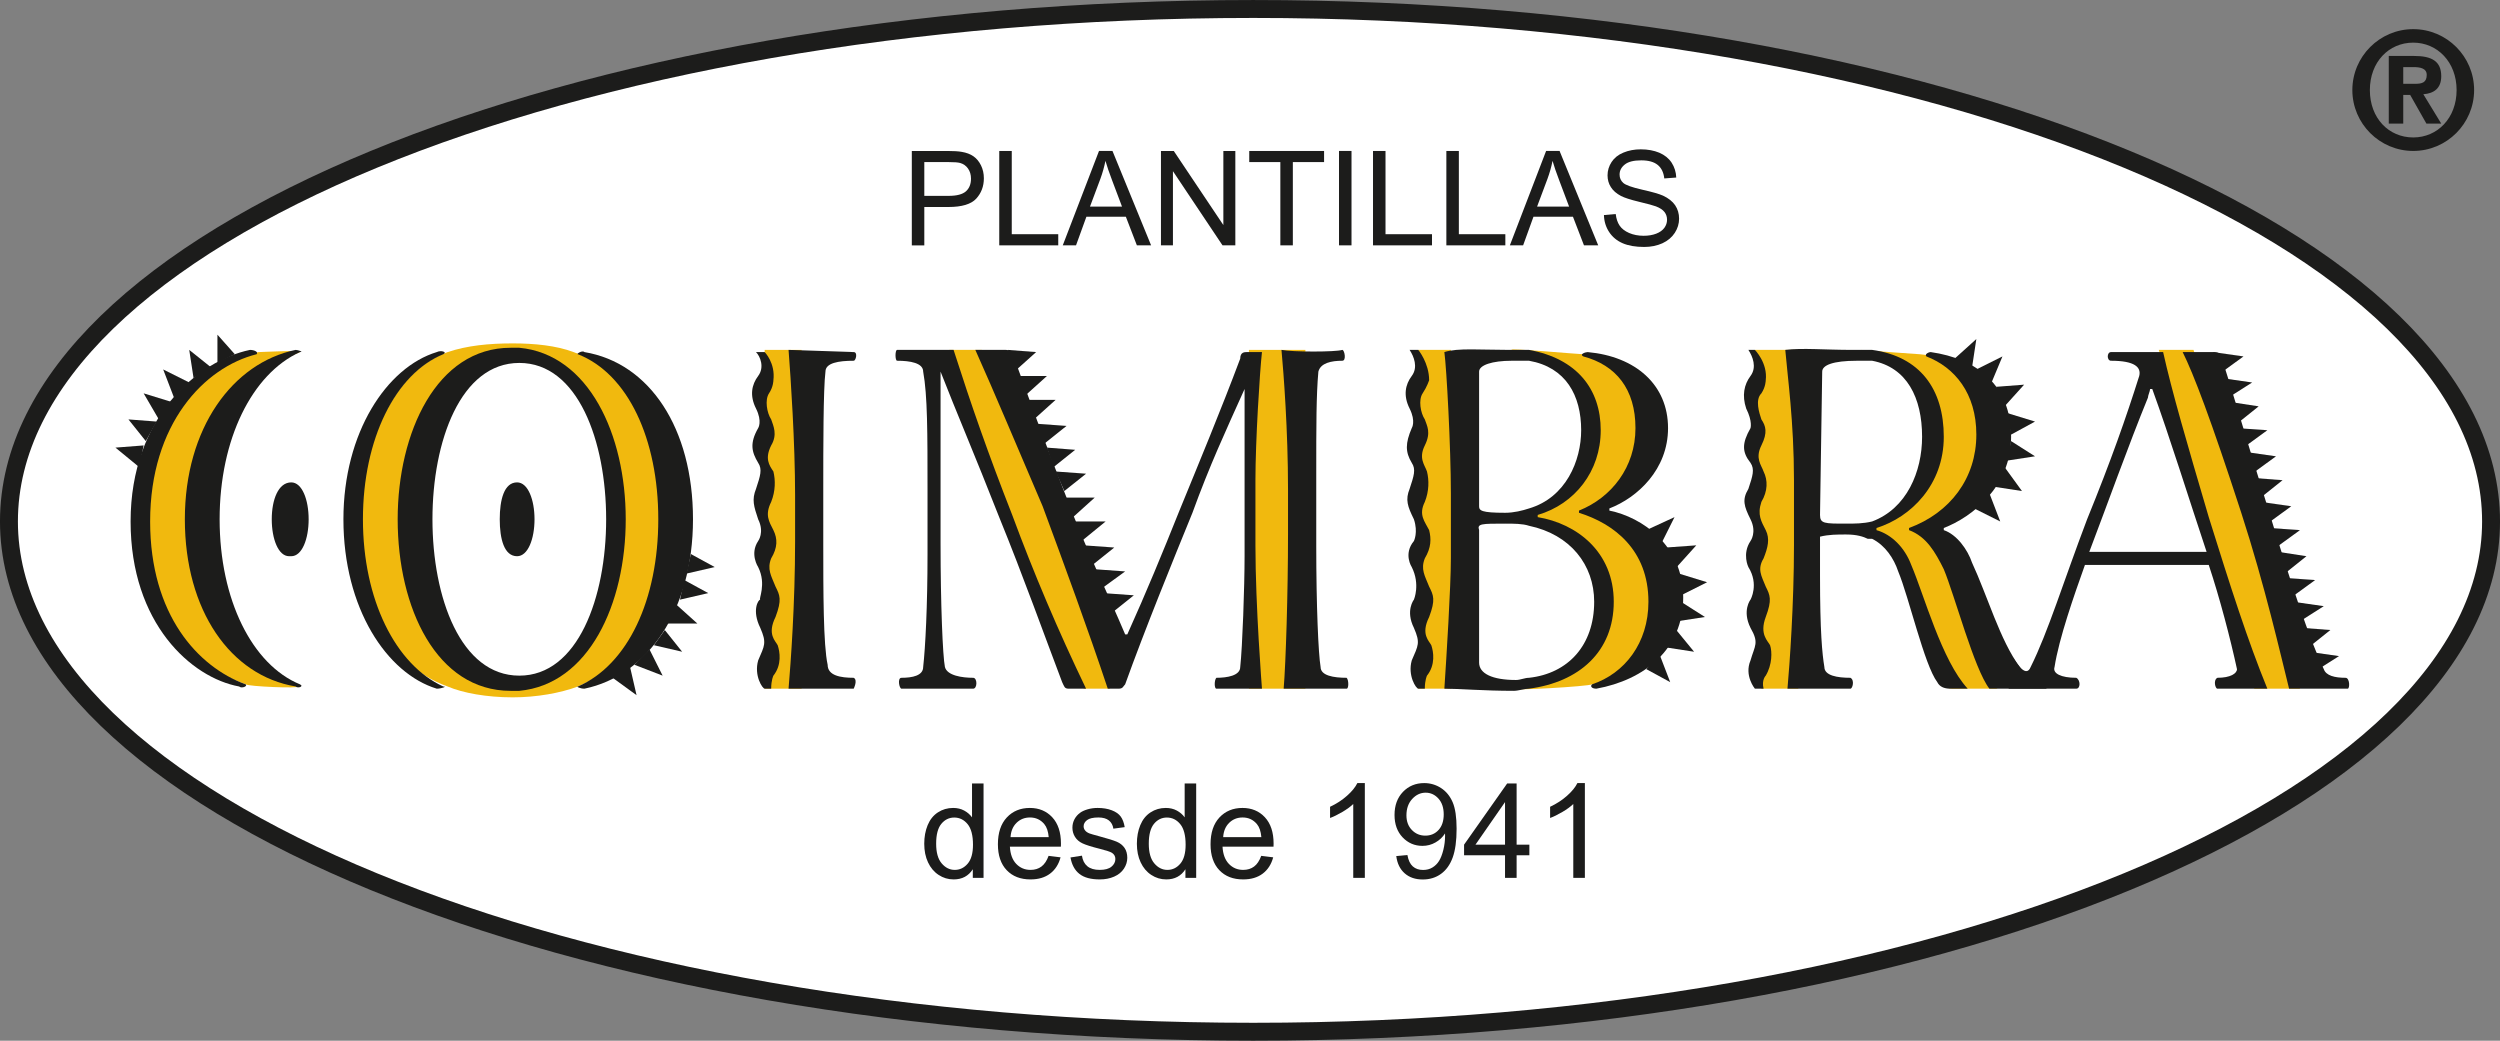 <?xml version="1.0" encoding="UTF-8"?>
<svg xmlns="http://www.w3.org/2000/svg" xmlns:xlink="http://www.w3.org/1999/xlink" width="303.3pt" height="126.26pt" viewBox="0 0 303.3 126.26" version="1.1">
<rect x="0" y="0" width="303.3" height="126.26" fill="#808080" stroke="none"/>
<g id="surface1">
<path style=" stroke:none;fill-rule:evenodd;fill:rgb(10.999%,10.999%,10.599%);fill-opacity:1;" d="M 291.562 10.168 L 291.562 8.141 L 292.812 8.141 C 293.508 8.141 294.41 8.242 294.41 9.082 C 294.41 10.023 293.836 10.168 293 10.168 Z M 289.805 14.996 L 291.562 14.996 L 291.562 11.516 L 292.402 11.516 L 294.371 14.996 L 296.172 14.996 L 294 11.434 C 295.27 11.336 296.172 10.738 296.172 9.246 C 296.172 7.402 294.984 6.789 292.895 6.789 L 289.805 6.789 Z M 287.512 10.926 C 287.512 7.527 289.805 5.172 292.773 5.172 C 295.699 5.172 298.035 7.527 298.035 10.926 C 298.035 14.344 295.699 16.676 292.773 16.676 C 289.805 16.676 287.512 14.344 287.512 10.926 M 285.387 10.926 C 285.387 14.996 288.703 18.312 292.773 18.312 C 296.844 18.312 300.16 14.996 300.16 10.926 C 300.16 6.852 296.844 3.535 292.773 3.535 C 288.703 3.535 285.387 6.852 285.387 10.926 "/>
<path style=" stroke:none;fill-rule:evenodd;fill:rgb(100%,100%,100%);fill-opacity:1;" d="M 152.051 125.172 C 68.797 125.172 1.086 97.246 1.086 63.266 C 1.086 29.016 68.797 1.09 152.051 1.09 C 234.508 1.09 302.215 29.016 302.215 63.266 C 302.215 97.246 234.508 125.172 152.051 125.172 "/>
<path style="fill:none;stroke-width:21.74;stroke-linecap:butt;stroke-linejoin:miter;stroke:rgb(10.999%,10.999%,10.599%);stroke-opacity:1;stroke-miterlimit:4;" d="M 1520.508 10.881 C 687.969 10.881 10.859 290.139 10.859 629.944 C 10.859 972.444 687.969 1251.702 1520.508 1251.702 C 2345.078 1251.702 3022.148 972.444 3022.148 629.944 C 3022.148 290.139 2345.078 10.881 1520.508 10.881 Z M 1520.508 10.881 " transform="matrix(0.1,0,0,-0.1,0,126.26)"/>
<path style=" stroke:none;fill-rule:evenodd;fill:rgb(94.499%,72.499%,5.499%);fill-opacity:1;" d="M 261.906 42.449 L 273.496 83.551 L 279.031 83.551 L 266.117 42.449 Z M 261.906 42.449 "/>
<path style=" stroke:none;fill-rule:evenodd;fill:rgb(94.499%,72.499%,5.499%);fill-opacity:1;" d="M 218.172 83.551 L 213.691 83.551 L 212.902 42.449 L 218.172 42.449 Z M 218.172 83.551 "/>
<path style=" stroke:none;fill-rule:evenodd;fill:rgb(94.499%,72.499%,5.499%);fill-opacity:1;" d="M 176.809 69.059 L 176.02 83.551 L 172.066 83.551 L 172.332 74.066 L 172.066 42.449 L 176.02 42.449 "/>
<path style=" stroke:none;fill-rule:nonzero;fill:rgb(94.499%,72.499%,5.499%);fill-opacity:1;" d="M 151.52 83.551 L 158.371 83.551 L 158.371 42.449 L 151.52 42.449 Z M 151.52 83.551 "/>
<path style=" stroke:none;fill-rule:evenodd;fill:rgb(94.499%,72.499%,5.499%);fill-opacity:1;" d="M 133.074 76.965 L 121.75 47.457 L 119.117 42.449 L 115.164 42.449 L 115.422 45.086 L 129.652 80.918 L 131.496 83.551 L 134.66 83.551 "/>
<path style=" stroke:none;fill-rule:nonzero;fill:rgb(94.499%,72.499%,5.499%);fill-opacity:1;" d="M 92.77 83.551 L 97.25 83.551 L 97.25 42.449 L 92.77 42.449 Z M 92.77 83.551 "/>
<path style=" stroke:none;fill-rule:evenodd;fill:rgb(94.499%,72.499%,5.499%);fill-opacity:1;" d="M 69.586 42.715 C 67.477 41.922 64.848 41.66 62.207 41.66 L 62.207 42.715 C 67.746 45.086 75.387 47.719 74.328 63 C 73.539 75.91 70.641 80.387 62.207 83.551 L 62.207 84.602 C 65.105 84.602 68.008 84.074 70.113 83.285 C 77.227 80.125 81.445 74.066 81.445 63 C 81.445 52.199 76.965 45.348 69.586 42.715 M 62.207 41.66 C 59.309 41.66 56.676 41.922 54.309 42.715 C 46.934 45.348 43.77 55.359 43.77 63.527 C 43.508 72.75 46.934 80.648 54.309 83.285 C 56.152 84.074 59.047 84.602 62.207 84.602 L 62.207 83.551 C 53.516 80.387 49.566 72.48 49.828 63 C 50.621 47.719 56.414 45.086 62.207 42.715 "/>
<path style=" stroke:none;fill-rule:evenodd;fill:rgb(94.499%,72.499%,5.499%);fill-opacity:1;" d="M 193.145 83.023 C 198.938 82.23 201.047 79.598 201.047 73.277 C 201.047 66.949 197.098 63.266 192.352 62.211 L 192.09 62.211 C 195.25 60.629 198.672 57.469 198.672 52.461 C 198.672 47.195 197.887 43.504 192.09 42.977 C 191.562 42.977 182.871 42.191 183.395 42.449 C 192.352 45.086 193.145 47.984 193.145 52.461 C 193.145 57.203 189.984 60.891 186.297 62.473 L 186.297 62.738 C 190.508 64.055 194.723 67.48 194.723 73.539 C 194.723 78.543 190.773 81.441 183.922 83.551 C 183.395 83.812 192.617 83.285 193.145 83.023 "/>
<path style=" stroke:none;fill-rule:evenodd;fill:rgb(94.499%,72.499%,5.499%);fill-opacity:1;" d="M 232.922 42.977 C 232.66 42.977 225.551 42.449 225.812 42.449 C 229.5 43.766 235.297 47.723 235.297 52.727 C 235.297 57.992 232.137 62.211 227.129 64.055 L 227.129 64.316 C 229.234 65.105 230.555 66.949 231.344 69.059 C 232.66 72.223 233.188 83.551 236.875 83.551 L 242.148 83.551 C 242.668 83.551 242.41 82.23 242.41 82.23 L 241.617 80.387 C 239.25 76.965 237.93 71.691 236.348 68.004 C 235.559 66.426 233.98 65.105 232.398 64.582 L 232.398 64.316 C 235.82 62.738 240.039 59.047 240.039 52.992 C 240.039 46.668 238.457 43.504 232.922 42.977 "/>
<path style=" stroke:none;fill-rule:evenodd;fill:rgb(10.999%,10.999%,10.599%);fill-opacity:1;" d="M 272.18 43.242 L 269.281 45.348 L 268.488 42.715 "/>
<path style=" stroke:none;fill-rule:evenodd;fill:rgb(10.999%,10.999%,10.599%);fill-opacity:1;" d="M 273.23 46.402 L 270.332 48.246 L 269.547 45.875 "/>
<path style=" stroke:none;fill-rule:evenodd;fill:rgb(10.999%,10.999%,10.599%);fill-opacity:1;" d="M 274.02 49.297 L 271.391 51.406 L 270.594 48.773 "/>
<path style=" stroke:none;fill-rule:evenodd;fill:rgb(10.999%,10.999%,10.599%);fill-opacity:1;" d="M 275.074 52.195 L 272.18 54.305 L 271.391 51.938 "/>
<path style=" stroke:none;fill-rule:evenodd;fill:rgb(10.999%,10.999%,10.599%);fill-opacity:1;" d="M 276.125 55.359 L 273.23 57.469 L 272.438 54.832 "/>
<path style=" stroke:none;fill-rule:evenodd;fill:rgb(10.999%,10.999%,10.599%);fill-opacity:1;" d="M 276.922 58.258 L 274.281 60.363 L 273.496 57.992 "/>
<path style=" stroke:none;fill-rule:evenodd;fill:rgb(10.999%,10.999%,10.599%);fill-opacity:1;" d="M 277.977 61.418 L 275.078 63.527 L 274.281 60.891 "/>
<path style=" stroke:none;fill-rule:evenodd;fill:rgb(10.999%,10.999%,10.599%);fill-opacity:1;" d="M 279.031 64.316 L 276.125 66.426 L 275.34 64.055 "/>
<path style=" stroke:none;fill-rule:evenodd;fill:rgb(10.999%,10.999%,10.599%);fill-opacity:1;" d="M 279.82 67.48 L 277.184 69.586 L 276.391 66.949 "/>
<path style=" stroke:none;fill-rule:evenodd;fill:rgb(10.999%,10.999%,10.599%);fill-opacity:1;" d="M 280.871 70.375 L 277.977 72.48 L 277.184 70.113 "/>
<path style=" stroke:none;fill-rule:evenodd;fill:rgb(10.999%,10.999%,10.599%);fill-opacity:1;" d="M 281.922 73.539 L 279.031 75.379 L 278.234 73.012 "/>
<path style=" stroke:none;fill-rule:evenodd;fill:rgb(10.999%,10.999%,10.599%);fill-opacity:1;" d="M 282.719 76.434 L 280.078 78.543 L 279.289 76.172 "/>
<path style=" stroke:none;fill-rule:evenodd;fill:rgb(10.999%,10.999%,10.599%);fill-opacity:1;" d="M 283.77 79.598 L 280.871 81.438 L 280.078 79.07 "/>
<path style=" stroke:none;fill-rule:evenodd;fill:rgb(10.999%,10.999%,10.599%);fill-opacity:1;" d="M 125.703 42.715 L 123.062 45.086 L 122.277 42.449 "/>
<path style=" stroke:none;fill-rule:evenodd;fill:rgb(10.999%,10.999%,10.599%);fill-opacity:1;" d="M 82.758 79.07 L 80.652 76.434 L 79.336 78.277 "/>
<path style=" stroke:none;fill-rule:evenodd;fill:rgb(10.999%,10.999%,10.599%);fill-opacity:1;" d="M 77.227 84.34 L 76.438 80.918 L 74.328 82.23 "/>
<path style=" stroke:none;fill-rule:evenodd;fill:rgb(10.999%,10.999%,10.599%);fill-opacity:1;" d="M 80.391 81.969 L 78.805 78.805 L 76.961 80.648 "/>
<path style=" stroke:none;fill-rule:evenodd;fill:rgb(10.999%,10.999%,10.599%);fill-opacity:1;" d="M 84.602 75.645 L 81.969 73.277 L 80.914 75.645 "/>
<path style=" stroke:none;fill-rule:evenodd;fill:rgb(10.999%,10.999%,10.599%);fill-opacity:1;" d="M 85.922 71.957 L 83.023 70.375 L 82.492 72.75 "/>
<path style=" stroke:none;fill-rule:evenodd;fill:rgb(10.999%,10.999%,10.599%);fill-opacity:1;" d="M 86.711 68.797 L 83.812 67.215 L 83.285 69.586 "/>
<path style=" stroke:none;fill-rule:evenodd;fill:rgb(10.999%,10.999%,10.599%);fill-opacity:1;" d="M 239.77 41.133 L 239.25 44.559 L 237.141 43.504 "/>
<path style=" stroke:none;fill-rule:evenodd;fill:rgb(10.999%,10.999%,10.599%);fill-opacity:1;" d="M 242.938 43.242 L 241.617 46.402 L 239.77 44.82 "/>
<path style=" stroke:none;fill-rule:evenodd;fill:rgb(10.999%,10.999%,10.599%);fill-opacity:1;" d="M 245.566 46.668 L 243.195 49.297 L 242.148 46.93 "/>
<path style=" stroke:none;fill-rule:evenodd;fill:rgb(10.999%,10.999%,10.599%);fill-opacity:1;" d="M 246.887 51.145 L 243.988 52.727 L 243.461 50.094 "/>
<path style=" stroke:none;fill-rule:evenodd;fill:rgb(10.999%,10.999%,10.599%);fill-opacity:1;" d="M 246.887 55.359 L 243.461 55.887 L 243.988 53.516 "/>
<path style=" stroke:none;fill-rule:evenodd;fill:rgb(10.999%,10.999%,10.599%);fill-opacity:1;" d="M 245.305 59.574 L 241.879 59.047 L 243.199 56.676 "/>
<path style=" stroke:none;fill-rule:evenodd;fill:rgb(10.999%,10.999%,10.599%);fill-opacity:1;" d="M 242.668 63.266 L 239.508 61.684 L 241.352 59.84 "/>
<path style=" stroke:none;fill-rule:evenodd;fill:rgb(10.999%,10.999%,10.599%);fill-opacity:1;" d="M 203.152 62.738 L 201.574 65.898 L 199.73 64.316 "/>
<path style=" stroke:none;fill-rule:evenodd;fill:rgb(10.999%,10.999%,10.599%);fill-opacity:1;" d="M 205.793 66.16 L 203.418 68.797 L 202.102 66.426 "/>
<path style=" stroke:none;fill-rule:evenodd;fill:rgb(10.999%,10.999%,10.599%);fill-opacity:1;" d="M 207.105 70.637 L 203.945 72.223 L 203.684 69.586 "/>
<path style=" stroke:none;fill-rule:evenodd;fill:rgb(10.999%,10.999%,10.599%);fill-opacity:1;" d="M 206.844 74.855 L 203.418 75.379 L 203.945 73.012 "/>
<path style=" stroke:none;fill-rule:evenodd;fill:rgb(10.999%,10.999%,10.599%);fill-opacity:1;" d="M 205.527 79.07 L 202.098 78.543 L 203.152 76.172 "/>
<path style=" stroke:none;fill-rule:evenodd;fill:rgb(10.999%,10.999%,10.599%);fill-opacity:1;" d="M 202.629 82.758 L 199.73 81.18 L 201.312 79.332 "/>
<path style=" stroke:none;fill-rule:evenodd;fill:rgb(10.999%,10.999%,10.599%);fill-opacity:1;" d="M 127.016 45.613 L 124.387 47.984 L 123.328 45.613 "/>
<path style=" stroke:none;fill-rule:evenodd;fill:rgb(10.999%,10.999%,10.599%);fill-opacity:1;" d="M 128.07 48.508 L 125.434 50.883 L 124.648 48.508 "/>
<path style=" stroke:none;fill-rule:evenodd;fill:rgb(10.999%,10.999%,10.599%);fill-opacity:1;" d="M 129.391 51.672 L 126.754 53.781 L 125.703 51.406 "/>
<path style=" stroke:none;fill-rule:evenodd;fill:rgb(10.999%,10.999%,10.599%);fill-opacity:1;" d="M 130.441 54.57 L 127.809 56.676 L 127.016 54.305 "/>
<path style=" stroke:none;fill-rule:evenodd;fill:rgb(10.999%,10.999%,10.599%);fill-opacity:1;" d="M 131.762 57.469 L 129.125 59.574 L 128.07 57.203 "/>
<path style=" stroke:none;fill-rule:evenodd;fill:rgb(10.999%,10.999%,10.599%);fill-opacity:1;" d="M 132.812 60.367 L 130.184 62.738 L 129.125 60.367 "/>
<path style=" stroke:none;fill-rule:evenodd;fill:rgb(10.999%,10.999%,10.599%);fill-opacity:1;" d="M 134.133 63.266 L 131.23 65.637 L 130.441 63.266 "/>
<path style=" stroke:none;fill-rule:evenodd;fill:rgb(10.999%,10.999%,10.599%);fill-opacity:1;" d="M 135.184 66.426 L 132.551 68.535 L 131.496 66.16 "/>
<path style=" stroke:none;fill-rule:evenodd;fill:rgb(10.999%,10.999%,10.599%);fill-opacity:1;" d="M 136.504 69.324 L 133.605 71.434 L 132.812 69.059 "/>
<path style=" stroke:none;fill-rule:evenodd;fill:rgb(10.999%,10.999%,10.599%);fill-opacity:1;" d="M 137.559 72.223 L 134.922 74.332 L 133.871 71.957 "/>
<path style=" stroke:none;fill-rule:evenodd;fill:rgb(10.999%,10.999%,10.599%);fill-opacity:1;" d="M 212.902 42.449 C 212.902 42.449 214.48 44.031 214.219 46.141 C 214.219 46.141 214.219 46.93 213.691 47.723 C 212.902 48.508 213.43 50.094 213.691 50.883 C 214.219 51.672 214.48 52.461 213.691 54.039 C 212.902 55.625 213.691 56.414 213.957 57.203 C 214.48 58.258 214.48 59.574 213.691 60.891 C 213.164 62.473 213.691 63.266 214.219 64.316 C 214.746 65.371 214.48 66.426 213.957 67.742 C 213.164 69.059 213.691 69.848 214.219 71.164 C 214.746 72.223 215.008 72.75 214.219 74.855 C 213.43 76.965 214.48 77.754 214.746 78.277 C 215.008 79.07 215.008 80.648 214.219 81.969 C 214.219 81.969 213.691 82.492 213.957 83.551 L 212.902 83.551 C 212.902 83.551 211.586 81.969 212.371 80.125 C 212.902 78.277 213.43 78.016 212.371 76.172 C 211.324 74.066 212.371 72.75 212.371 72.75 C 212.371 72.75 213.43 70.902 212.113 68.797 C 212.113 68.797 211.324 67.215 212.371 65.637 C 212.371 65.637 213.164 64.582 212.371 63 C 211.586 61.418 211.324 60.629 212.113 59.312 C 212.637 57.73 212.902 56.941 212.371 56.148 C 211.324 54.836 211.324 53.781 212.371 51.938 C 212.371 51.938 212.637 51.145 211.848 49.562 C 211.324 47.984 211.586 46.668 212.371 45.613 C 213.164 44.559 212.637 43.242 212.113 42.449 "/>
<path style=" stroke:none;fill-rule:evenodd;fill:rgb(10.999%,10.999%,10.599%);fill-opacity:1;" d="M 172.066 42.449 C 172.066 42.449 173.383 44.031 173.383 46.141 C 173.383 46.141 173.121 46.93 172.594 47.723 C 172.066 48.508 172.332 50.094 172.859 50.883 C 173.121 51.672 173.645 52.461 172.859 54.039 C 172.066 55.625 172.859 56.414 173.121 57.203 C 173.383 58.258 173.383 59.574 172.859 60.891 C 172.066 62.473 172.859 63.266 173.383 64.316 C 173.645 65.371 173.645 66.426 172.859 67.742 C 172.332 69.059 172.859 69.848 173.383 71.164 C 173.914 72.223 174.176 72.75 173.383 74.855 C 172.332 76.965 173.383 77.754 173.645 78.277 C 173.914 79.07 174.176 80.648 173.121 81.969 C 173.121 81.969 172.859 82.492 172.859 83.551 L 172.066 83.551 C 171.805 83.551 170.754 81.969 171.273 80.125 C 172.066 78.277 172.332 78.016 171.535 76.172 C 170.484 74.066 171.535 72.75 171.535 72.75 C 171.535 72.75 172.332 70.902 171.273 68.797 C 171.273 68.797 170.223 67.215 171.535 65.637 C 171.535 65.637 172.066 64.582 171.535 63 C 170.754 61.418 170.484 60.629 171.012 59.312 C 171.535 57.73 171.805 56.941 171.273 56.148 C 170.484 54.836 170.484 53.781 171.273 51.938 C 171.273 51.938 171.805 51.145 171.012 49.562 C 170.223 47.984 170.484 46.668 171.273 45.613 C 172.066 44.559 171.535 43.242 171.012 42.449 "/>
<path style=" stroke:none;fill-rule:evenodd;fill:rgb(10.999%,10.999%,10.599%);fill-opacity:1;" d="M 63.004 83.812 C 71.434 83.023 75.914 73.277 75.914 63 C 75.914 52.727 71.434 42.98 63.004 42.191 L 63.004 44.031 C 70.113 44.031 73.539 53.516 73.539 63 C 73.539 72.48 70.113 81.969 63.004 81.969 Z M 61.945 42.191 C 52.988 42.191 48.246 52.461 48.246 63 C 48.246 73.797 52.988 83.812 61.945 83.812 L 63.004 83.812 L 63.004 81.969 C 55.887 81.969 52.465 72.48 52.465 63 C 52.465 53.516 55.887 44.031 63.004 44.031 L 63.004 42.191 "/>
<path style=" stroke:none;fill-rule:evenodd;fill:rgb(10.999%,10.999%,10.599%);fill-opacity:1;" d="M 35.336 58.523 C 33.758 58.523 32.969 60.629 32.969 63 C 32.969 65.371 33.758 67.48 35.078 67.48 L 35.336 67.48 C 36.652 67.48 37.445 65.371 37.445 63 C 37.445 60.629 36.652 58.523 35.336 58.523 "/>
<path style=" stroke:none;fill-rule:evenodd;fill:rgb(10.999%,10.999%,10.599%);fill-opacity:1;" d="M 62.734 58.523 C 61.156 58.523 60.629 60.629 60.629 63 C 60.629 65.371 61.156 67.48 62.734 67.48 C 64.055 67.48 64.848 65.371 64.848 63 C 64.848 60.629 64.055 58.523 62.734 58.523 "/>
<path style=" stroke:none;fill-rule:evenodd;fill:rgb(10.999%,10.999%,10.599%);fill-opacity:1;" d="M 52.988 83.551 C 53.516 83.551 54.305 83.285 53.777 83.285 C 47.984 80.648 44.031 72.75 44.031 63 C 44.031 53.25 47.984 45.348 53.777 42.977 C 54.305 42.715 53.516 42.449 52.988 42.715 C 46.934 44.559 41.664 52.461 41.664 63 C 41.664 73.797 46.934 81.707 52.988 83.551 "/>
<path style=" stroke:none;fill-rule:evenodd;fill:rgb(10.999%,10.999%,10.599%);fill-opacity:1;" d="M 92.77 42.715 C 92.77 42.715 94.086 44.031 93.828 46.141 C 93.828 46.141 93.828 46.93 93.297 47.719 C 92.77 48.508 93.035 50.09 93.559 50.883 C 93.828 51.672 94.348 52.727 93.559 54.039 C 92.77 55.625 93.297 56.414 93.828 57.203 C 94.086 58.258 94.086 59.574 93.559 60.891 C 92.77 62.473 93.297 63.266 93.828 64.316 C 94.348 65.371 94.348 66.426 93.559 67.742 C 93.035 69.059 93.559 69.848 94.086 71.164 C 94.613 72.223 94.879 72.75 94.086 74.855 C 93.035 76.965 94.086 77.754 94.348 78.277 C 94.613 79.074 94.879 80.648 93.828 81.969 C 93.828 81.969 93.559 82.496 93.559 83.551 L 92.77 83.551 C 92.508 83.551 91.453 81.969 91.98 80.125 C 92.77 78.277 93.035 78.016 92.238 76.172 C 91.191 74.066 91.98 72.75 92.238 72.75 C 91.98 72.75 93.035 70.906 91.98 68.797 C 91.98 68.797 90.926 67.215 91.98 65.637 C 91.98 65.637 92.77 64.582 91.98 63 C 91.453 61.418 91.191 60.629 91.719 59.312 C 92.238 57.73 92.508 56.941 91.98 56.148 C 91.191 54.836 90.926 53.781 91.98 51.938 C 91.98 51.938 92.508 51.145 91.719 49.562 C 90.926 47.984 91.191 46.668 91.98 45.613 C 92.77 44.559 92.238 43.242 91.719 42.715 "/>
<path style=" stroke:none;fill-rule:evenodd;fill:rgb(10.999%,10.999%,10.599%);fill-opacity:1;" d="M 112.527 59.574 C 112.527 52.461 112.527 47.984 112 45.086 C 112 44.031 110.422 43.766 108.84 43.766 C 108.578 43.766 108.578 42.449 108.84 42.449 L 115.688 42.449 C 117.797 49.039 119.902 55.094 122.801 62.473 C 125.434 69.586 128.336 76.434 131.762 83.551 L 129.652 83.551 C 129.125 83.551 129.125 83.285 128.859 82.758 C 126.758 77.227 124.121 69.848 121.219 62.738 C 118.328 55.359 115.953 49.828 114.109 45.086 L 114.109 65.898 C 114.109 73.277 114.371 79.598 114.637 80.918 C 114.902 81.969 116.742 82.23 118.062 82.23 C 118.586 82.23 118.586 83.551 118.062 83.551 L 109.367 83.551 C 109.102 83.551 108.84 82.23 109.367 82.23 C 110.688 82.23 112 81.969 112 80.918 C 112.266 78.543 112.527 73.539 112.527 67.215 "/>
<path style=" stroke:none;fill-rule:evenodd;fill:rgb(10.999%,10.999%,10.599%);fill-opacity:1;" d="M 134.395 83.551 C 132.027 76.434 129.125 68.535 126.492 61.418 C 123.328 54.039 120.691 47.723 118.328 42.449 L 122.016 42.449 C 122.539 42.449 122.801 42.715 123.062 43.504 C 124.91 48.508 126.492 52.992 129.391 60.363 C 131.762 66.688 134.395 71.957 136.504 76.965 L 136.766 76.965 C 139.137 71.695 140.98 67.215 143.09 61.945 C 145.461 56.148 148.094 49.828 150.465 43.504 C 150.465 42.715 150.992 42.715 151.258 42.715 L 153.102 42.715 C 152.836 45.086 152.309 53.516 152.309 58.258 L 152.309 66.16 C 152.309 73.539 153.102 83.551 153.102 83.551 L 147.57 83.551 C 147.305 83.551 147.305 82.496 147.57 82.23 C 148.883 82.23 150.465 81.969 150.465 80.918 C 150.73 78.543 150.992 71.164 150.992 67.48 L 150.992 47.195 C 148.621 52.461 146.777 56.414 144.668 62.211 C 142.301 68.004 138.871 76.434 136.504 83.023 C 136.242 83.285 136.242 83.551 135.715 83.551 "/>
<path style=" stroke:none;fill-rule:evenodd;fill:rgb(10.999%,10.999%,10.599%);fill-opacity:1;" d="M 186.555 62.738 L 186.555 62.473 C 191.035 61.156 194.199 57.203 194.199 52.195 C 194.199 47.195 191.297 43.504 185.504 42.449 L 185.504 43.766 C 189.984 44.559 191.828 47.984 191.828 52.195 C 191.828 55.887 189.984 60.363 185.504 61.684 L 185.504 63.789 C 190.508 64.84 193.406 68.535 193.406 73.008 C 193.406 78.277 190.246 81.707 185.504 82.23 L 185.504 83.551 C 191.562 82.758 195.781 79.07 195.781 73.008 C 195.781 66.949 191.297 63.527 186.555 62.738 M 185.504 42.449 L 183.129 42.449 C 179.707 42.449 176.809 42.191 175.23 42.715 C 175.492 44.559 176.02 54.305 176.02 59.84 L 176.02 67.742 C 176.02 71.164 175.492 79.598 175.23 83.551 C 177.074 83.551 179.973 83.812 183.66 83.812 C 184.188 83.812 184.977 83.551 185.504 83.551 L 185.504 82.23 C 184.977 82.23 184.449 82.496 183.922 82.496 C 181.023 82.496 179.445 81.707 179.445 80.387 L 179.445 64.316 C 179.184 63.527 179.707 63.527 182.605 63.527 C 183.66 63.527 184.715 63.527 185.504 63.789 L 185.504 61.684 C 184.715 61.945 183.66 62.211 182.605 62.211 C 179.707 62.211 179.445 61.945 179.445 61.418 L 179.445 45.086 C 179.445 44.297 181.023 43.766 183.395 43.766 L 185.504 43.766 "/>
<path style=" stroke:none;fill-rule:evenodd;fill:rgb(10.999%,10.999%,10.599%);fill-opacity:1;" d="M 231.871 68.535 C 231.078 66.426 229.5 64.844 227.656 64.316 L 227.656 64.055 C 231.871 62.738 235.82 58.785 235.82 52.992 C 235.82 47.195 232.922 43.242 227.129 42.449 L 227.129 43.766 C 231.344 44.559 233.188 48.246 233.188 52.992 C 233.188 57.203 231.344 61.684 227.129 63.262 L 227.129 65.371 C 228.711 66.16 229.762 67.742 230.289 69.324 C 231.605 72.48 233.449 80.648 235.031 82.758 C 235.297 83.285 235.82 83.551 236.613 83.551 L 238.723 83.551 C 235.559 80.125 233.449 72.223 231.871 68.535 M 227.129 42.449 L 224.758 42.449 C 221.332 42.449 218.695 42.191 216.59 42.449 C 216.855 45.613 217.645 51.145 217.645 58.258 L 217.645 66.16 C 217.645 73.277 217.117 80.648 216.855 83.551 L 224.492 83.551 C 224.758 83.551 225.023 82.496 224.492 82.23 C 222.914 82.23 221.332 81.969 221.332 80.918 C 221.07 79.332 220.805 76.699 220.805 69.848 L 220.805 65.109 C 221.855 64.844 222.914 64.844 223.965 64.844 C 225.281 64.844 226.07 65.109 226.602 65.371 L 227.129 65.371 L 227.129 63.262 C 226.07 63.527 225.023 63.527 223.965 63.527 C 221.332 63.527 220.805 63.527 220.805 62.473 L 221.07 45.086 C 221.07 44.297 222.387 43.766 225.281 43.766 L 227.129 43.766 "/>
<path style=" stroke:none;fill-rule:evenodd;fill:rgb(94.499%,72.499%,5.499%);fill-opacity:1;" d="M 31.391 42.715 C 23.746 44.297 17.949 52.199 17.949 63.266 C 17.949 74.332 21.641 80.125 29.805 83.023 C 30.074 83.285 36.391 83.551 36.129 83.285 C 30.074 80.918 22.695 73.008 22.695 63.266 C 22.695 53.516 30.332 45.086 36.391 42.715 C 36.652 42.449 31.652 42.715 31.391 42.715 "/>
<path style=" stroke:none;fill-rule:evenodd;fill:rgb(10.999%,10.999%,10.599%);fill-opacity:1;" d="M 15.844 63.266 C 15.844 50.617 24.012 43.766 30.332 42.449 C 30.863 42.449 31.391 42.715 31.125 42.977 C 24.801 44.559 18.215 51.406 18.215 63.266 C 18.215 74.59 24.012 80.918 29.805 83.023 C 30.074 83.285 29.277 83.551 29.016 83.285 C 23.223 82.23 15.844 75.645 15.844 63.266 "/>
<path style=" stroke:none;fill-rule:evenodd;fill:rgb(10.999%,10.999%,10.599%);fill-opacity:1;" d="M 17.426 47.719 L 20.844 48.773 L 19.27 50.883 "/>
<path style=" stroke:none;fill-rule:evenodd;fill:rgb(10.999%,10.999%,10.599%);fill-opacity:1;" d="M 14.004 54.305 L 17.426 54.039 L 16.895 56.676 "/>
<path style=" stroke:none;fill-rule:evenodd;fill:rgb(10.999%,10.999%,10.599%);fill-opacity:1;" d="M 15.582 50.883 L 19.004 51.145 L 17.688 53.516 "/>
<path style=" stroke:none;fill-rule:evenodd;fill:rgb(10.999%,10.999%,10.599%);fill-opacity:1;" d="M 19.797 44.82 L 22.957 46.402 L 21.113 48.246 "/>
<path style=" stroke:none;fill-rule:evenodd;fill:rgb(10.999%,10.999%,10.599%);fill-opacity:1;" d="M 22.957 42.449 L 25.594 44.559 L 23.484 45.875 "/>
<path style=" stroke:none;fill-rule:evenodd;fill:rgb(10.999%,10.999%,10.599%);fill-opacity:1;" d="M 26.379 40.605 L 28.488 42.977 L 26.379 44.031 "/>
<path style=" stroke:none;fill-rule:evenodd;fill:rgb(10.999%,10.999%,10.599%);fill-opacity:1;" d="M 35.867 42.449 C 28.223 44.031 22.426 51.938 22.426 63 C 22.426 74.066 27.965 81.969 35.867 83.281 C 36.129 83.551 36.922 83.281 36.391 83.023 C 30.594 80.648 26.645 72.75 26.645 63 C 26.645 53.254 30.594 45.348 36.391 42.715 C 36.922 42.715 36.129 42.449 35.867 42.449 "/>
<path style=" stroke:none;fill-rule:evenodd;fill:rgb(10.999%,10.999%,10.599%);fill-opacity:1;" d="M 70.902 83.551 C 78.543 81.969 84.074 74.066 84.074 63 C 84.074 51.938 78.805 44.031 70.902 42.715 C 70.641 42.449 69.852 42.977 70.113 42.977 C 76.176 45.348 79.863 53.25 79.863 63 C 79.863 72.75 76.176 80.648 70.113 83.285 C 69.852 83.285 70.375 83.551 70.902 83.551 "/>
<path style=" stroke:none;fill-rule:evenodd;fill:rgb(10.999%,10.999%,10.599%);fill-opacity:1;" d="M 96.461 60.102 C 96.461 53.781 95.934 45.875 95.668 42.449 L 103.57 42.715 C 104.098 42.715 103.832 43.766 103.57 43.766 C 101.727 43.766 100.145 44.031 100.145 45.086 C 99.879 47.195 99.879 54.305 99.879 59.312 L 99.879 65.895 C 99.879 71.691 99.879 78.277 100.41 80.648 C 100.41 81.969 101.988 82.23 103.57 82.23 C 104.098 82.496 103.57 83.551 103.57 83.551 L 95.668 83.551 C 95.934 80.387 96.461 73.277 96.461 65.637 "/>
<path style=" stroke:none;fill-rule:evenodd;fill:rgb(10.999%,10.999%,10.599%);fill-opacity:1;" d="M 156.262 59.312 C 156.262 52.195 155.734 45.348 155.469 42.449 C 156.789 42.715 162.055 42.715 162.848 42.449 C 163.113 42.449 163.375 43.766 162.848 43.766 C 161.531 43.766 160.215 44.031 159.945 45.086 C 159.688 47.984 159.688 51.406 159.688 57.73 L 159.688 66.16 C 159.688 73.539 159.945 79.332 160.215 80.918 C 160.215 81.969 161.793 82.23 163.375 82.23 C 163.641 82.496 163.641 83.551 163.375 83.551 L 155.734 83.551 C 155.996 80.387 156.262 71.957 156.262 64.844 "/>
<path style=" stroke:none;fill-rule:evenodd;fill:rgb(10.999%,10.999%,10.599%);fill-opacity:1;" d="M 193.672 83.551 C 199.469 82.496 204.207 78.805 204.207 72.48 C 204.207 66.16 199.203 62.738 195.25 61.945 L 195.25 61.684 C 198.676 60.363 202.367 56.941 202.367 51.938 C 202.367 46.664 198.414 43.242 192.617 42.715 C 192.352 42.715 191.562 42.977 192.09 43.242 C 196.043 44.297 198.414 47.195 198.414 51.938 C 198.414 56.676 195.516 60.363 191.562 61.945 L 191.562 62.211 C 195.777 63.527 199.988 66.688 199.988 73.008 C 199.988 78.016 197.098 81.707 193.145 83.023 C 192.879 83.285 193.145 83.551 193.672 83.551 "/>
<path style=" stroke:none;fill-rule:evenodd;fill:rgb(10.999%,10.999%,10.599%);fill-opacity:1;" d="M 234.238 42.715 C 233.98 42.715 233.449 42.977 233.711 43.242 C 237.141 44.559 239.77 47.719 239.77 52.727 C 239.77 57.992 236.613 62.211 231.605 64.055 L 231.605 64.316 C 233.711 65.105 234.77 66.949 235.82 69.059 C 237.141 72.223 239.508 81.176 241.352 83.551 L 248.207 83.551 C 248.469 83.551 248.469 82.23 248.207 82.23 C 246.621 82.23 246.098 82.758 245.043 80.918 C 242.668 77.754 241.09 72.223 239.25 68.27 C 238.723 66.688 237.398 64.844 235.82 64.316 L 235.82 64.055 C 239.25 62.738 243.988 59.047 243.988 52.992 C 243.988 46.668 239.77 43.504 234.238 42.715 "/>
<path style=" stroke:none;fill-rule:evenodd;fill:rgb(10.999%,10.999%,10.599%);fill-opacity:1;" d="M 264.801 42.715 C 266.117 45.348 268.227 50.883 271.91 62.211 C 274.812 71.164 276.656 79.332 277.711 83.551 L 284.824 83.551 C 285.09 83.551 285.09 82.23 284.559 82.23 C 283.242 82.23 282.188 81.969 281.922 81.176 C 280.344 78.016 277.711 70.113 275.074 61.418 C 272.18 52.199 270.863 47.457 269.547 43.504 C 269.547 42.977 269.281 42.715 268.488 42.715 "/>
<path style=" stroke:none;fill-rule:evenodd;fill:rgb(10.999%,10.999%,10.599%);fill-opacity:1;" d="M 267.965 62.738 C 265.328 53.781 263.484 47.453 262.43 42.715 L 260.586 42.715 L 260.586 48.246 C 260.586 47.984 260.848 47.453 260.848 47.195 L 261.113 47.195 C 263.223 52.992 265.594 60.629 267.703 66.949 L 260.586 66.949 L 260.586 68.535 L 267.965 68.535 C 269.281 72.48 270.594 77.488 271.391 81.18 C 271.391 81.707 270.594 82.23 269.016 82.23 C 268.488 82.496 268.754 83.551 269.016 83.551 L 275.074 83.551 C 272.703 77.754 270.594 71.164 267.965 62.738 M 260.586 42.715 L 256.109 42.715 C 255.582 42.715 255.582 43.766 256.109 43.766 C 259.004 43.766 259.793 44.559 259.531 45.613 C 257.953 50.617 256.109 55.887 253.207 63 C 250.309 70.637 248.469 76.699 246.359 80.918 C 245.836 82.23 244.777 80.648 244.254 79.863 C 243.988 79.863 243.461 83.551 243.727 83.551 L 251.895 83.551 C 252.418 83.551 252.418 82.496 251.895 82.23 C 250.047 82.23 248.992 81.707 249.258 80.918 C 249.785 77.488 251.629 72.223 252.945 68.535 L 260.586 68.535 L 260.586 66.949 L 253.473 66.949 C 255.582 61.418 258.215 54.039 260.586 48.246 "/>
<path style=" stroke:none;fill-rule:nonzero;fill:rgb(10.999%,10.999%,10.599%);fill-opacity:1;" d="M 112.137 23.762 L 115.098 23.762 C 116.074 23.762 116.77 23.578 117.184 23.215 C 117.594 22.848 117.801 22.336 117.801 21.676 C 117.801 21.195 117.68 20.785 117.438 20.445 C 117.195 20.102 116.875 19.879 116.48 19.77 C 116.223 19.699 115.754 19.664 115.066 19.664 L 112.137 19.664 Z M 110.621 29.77 L 110.621 18.316 L 114.941 18.316 C 115.699 18.316 116.281 18.352 116.684 18.426 C 117.246 18.52 117.715 18.695 118.098 18.961 C 118.477 19.223 118.781 19.59 119.016 20.066 C 119.246 20.539 119.363 21.059 119.363 21.629 C 119.363 22.602 119.051 23.426 118.434 24.102 C 117.812 24.773 116.691 25.113 115.074 25.113 L 112.137 25.113 L 112.137 29.77 "/>
<path style=" stroke:none;fill-rule:nonzero;fill:rgb(10.999%,10.999%,10.599%);fill-opacity:1;" d="M 121.23 29.766 L 121.23 18.316 L 122.746 18.316 L 122.746 28.414 L 128.387 28.414 L 128.387 29.766 "/>
<path style=" stroke:none;fill-rule:nonzero;fill:rgb(10.999%,10.999%,10.599%);fill-opacity:1;" d="M 132.238 25.062 L 136.121 25.062 L 134.926 21.891 C 134.559 20.93 134.289 20.137 134.113 19.516 C 133.965 20.25 133.762 20.98 133.496 21.703 Z M 128.934 29.766 L 133.332 18.312 L 134.965 18.312 L 139.652 29.766 L 137.926 29.766 L 136.59 26.297 L 131.801 26.297 L 130.543 29.766 "/>
<path style=" stroke:none;fill-rule:nonzero;fill:rgb(10.999%,10.999%,10.599%);fill-opacity:1;" d="M 140.848 29.766 L 140.848 18.316 L 142.402 18.316 L 148.418 27.305 L 148.418 18.316 L 149.871 18.316 L 149.871 29.766 L 148.316 29.766 L 142.301 20.766 L 142.301 29.766 "/>
<path style=" stroke:none;fill-rule:nonzero;fill:rgb(10.999%,10.999%,10.599%);fill-opacity:1;" d="M 155.332 29.766 L 155.332 19.664 L 151.559 19.664 L 151.559 18.316 L 160.637 18.316 L 160.637 19.664 L 156.848 19.664 L 156.848 29.766 "/>
<path style=" stroke:none;fill-rule:nonzero;fill:rgb(10.999%,10.999%,10.599%);fill-opacity:1;" d="M 162.449 29.766 L 163.965 29.766 L 163.965 18.312 L 162.449 18.312 Z M 162.449 29.766 "/>
<path style=" stroke:none;fill-rule:nonzero;fill:rgb(10.999%,10.999%,10.599%);fill-opacity:1;" d="M 166.574 29.766 L 166.574 18.316 L 168.09 18.316 L 168.09 28.414 L 173.73 28.414 L 173.73 29.766 "/>
<path style=" stroke:none;fill-rule:nonzero;fill:rgb(10.999%,10.999%,10.599%);fill-opacity:1;" d="M 175.473 29.766 L 175.473 18.316 L 176.988 18.316 L 176.988 28.414 L 182.629 28.414 L 182.629 29.766 "/>
<path style=" stroke:none;fill-rule:nonzero;fill:rgb(10.999%,10.999%,10.599%);fill-opacity:1;" d="M 186.48 25.062 L 190.363 25.062 L 189.168 21.891 C 188.801 20.93 188.531 20.137 188.355 19.516 C 188.211 20.25 188.004 20.98 187.738 21.703 Z M 183.176 29.766 L 187.574 18.312 L 189.207 18.312 L 193.895 29.766 L 192.168 29.766 L 190.832 26.297 L 186.039 26.297 L 184.785 29.766 "/>
<path style=" stroke:none;fill-rule:nonzero;fill:rgb(10.999%,10.999%,10.599%);fill-opacity:1;" d="M 194.59 26.09 L 196.02 25.965 C 196.086 26.535 196.242 27.004 196.492 27.371 C 196.738 27.738 197.121 28.035 197.645 28.266 C 198.164 28.488 198.75 28.605 199.402 28.605 C 199.98 28.605 200.488 28.52 200.934 28.348 C 201.375 28.176 201.703 27.938 201.922 27.641 C 202.137 27.34 202.246 27.012 202.246 26.656 C 202.246 26.301 202.141 25.984 201.934 25.719 C 201.723 25.449 201.379 25.223 200.902 25.039 C 200.594 24.922 199.914 24.734 198.863 24.484 C 197.809 24.23 197.074 23.992 196.652 23.77 C 196.105 23.48 195.695 23.125 195.43 22.699 C 195.16 22.277 195.027 21.801 195.027 21.273 C 195.027 20.695 195.191 20.156 195.52 19.652 C 195.848 19.152 196.324 18.77 196.957 18.512 C 197.586 18.25 198.285 18.117 199.059 18.117 C 199.906 18.117 200.656 18.258 201.305 18.527 C 201.953 18.805 202.449 19.203 202.801 19.734 C 203.148 20.27 203.336 20.867 203.363 21.539 L 201.91 21.648 C 201.832 20.926 201.566 20.379 201.117 20.012 C 200.664 19.641 200 19.453 199.121 19.453 C 198.203 19.453 197.535 19.621 197.117 19.961 C 196.695 20.297 196.488 20.699 196.488 21.176 C 196.488 21.586 196.637 21.926 196.934 22.191 C 197.223 22.453 197.984 22.727 199.219 23.008 C 200.449 23.285 201.293 23.527 201.754 23.734 C 202.418 24.043 202.91 24.434 203.23 24.902 C 203.547 25.375 203.707 25.918 203.707 26.531 C 203.707 27.145 203.531 27.719 203.184 28.254 C 202.832 28.793 202.332 29.215 201.68 29.516 C 201.023 29.812 200.289 29.961 199.473 29.961 C 198.434 29.961 197.566 29.812 196.867 29.512 C 196.164 29.207 195.617 28.754 195.219 28.148 C 194.82 27.539 194.609 26.855 194.59 26.09 "/>
<path style=" stroke:none;fill-rule:nonzero;fill:rgb(10.999%,10.999%,10.599%);fill-opacity:1;" d="M 113.574 102.363 C 113.574 103.426 113.797 104.223 114.246 104.746 C 114.695 105.273 115.223 105.535 115.832 105.535 C 116.445 105.535 116.969 105.285 117.398 104.781 C 117.828 104.281 118.043 103.512 118.043 102.48 C 118.043 101.348 117.824 100.512 117.387 99.98 C 116.949 99.449 116.41 99.184 115.77 99.184 C 115.145 99.184 114.621 99.441 114.203 99.949 C 113.781 100.461 113.574 101.266 113.574 102.363 M 118.02 106.504 L 118.02 105.457 C 117.492 106.281 116.719 106.691 115.699 106.691 C 115.035 106.691 114.43 106.512 113.875 106.145 C 113.32 105.781 112.891 105.273 112.586 104.617 C 112.281 103.965 112.129 103.215 112.129 102.363 C 112.129 101.535 112.266 100.785 112.543 100.109 C 112.82 99.438 113.234 98.918 113.785 98.559 C 114.336 98.199 114.953 98.02 115.637 98.02 C 116.137 98.02 116.582 98.125 116.973 98.336 C 117.363 98.547 117.68 98.82 117.926 99.16 L 117.926 95.051 L 119.324 95.051 L 119.324 106.504 "/>
<path style=" stroke:none;fill-rule:nonzero;fill:rgb(10.999%,10.999%,10.599%);fill-opacity:1;" d="M 122.598 101.559 L 127.23 101.559 C 127.168 100.863 126.992 100.34 126.699 99.988 C 126.25 99.449 125.672 99.176 124.957 99.176 C 124.312 99.176 123.77 99.391 123.328 99.824 C 122.887 100.258 122.645 100.836 122.598 101.559 M 127.215 103.832 L 128.668 104.012 C 128.438 104.863 128.016 105.52 127.395 105.988 C 126.773 106.457 125.984 106.691 125.02 106.691 C 123.805 106.691 122.844 106.32 122.133 105.57 C 121.422 104.824 121.066 103.777 121.066 102.426 C 121.066 101.031 121.426 99.949 122.145 99.176 C 122.863 98.406 123.797 98.02 124.941 98.02 C 126.051 98.02 126.957 98.398 127.66 99.152 C 128.363 99.91 128.715 100.973 128.715 102.34 C 128.715 102.426 128.711 102.551 128.707 102.715 L 122.52 102.715 C 122.57 103.629 122.828 104.324 123.293 104.809 C 123.758 105.293 124.336 105.535 125.027 105.535 C 125.543 105.535 125.984 105.402 126.348 105.129 C 126.711 104.859 127 104.426 127.215 103.832 "/>
<path style=" stroke:none;fill-rule:nonzero;fill:rgb(10.999%,10.999%,10.599%);fill-opacity:1;" d="M 129.871 104.027 L 131.262 103.809 C 131.34 104.367 131.559 104.793 131.914 105.09 C 132.27 105.387 132.77 105.535 133.41 105.535 C 134.055 105.535 134.535 105.406 134.848 105.141 C 135.16 104.879 135.316 104.57 135.316 104.215 C 135.316 103.898 135.18 103.648 134.902 103.465 C 134.711 103.34 134.23 103.184 133.465 102.988 C 132.434 102.73 131.719 102.504 131.32 102.312 C 130.922 102.125 130.621 101.859 130.414 101.523 C 130.207 101.188 130.105 100.816 130.105 100.41 C 130.105 100.043 130.191 99.699 130.359 99.383 C 130.527 99.07 130.758 98.809 131.051 98.598 C 131.27 98.438 131.566 98.301 131.945 98.188 C 132.324 98.078 132.727 98.02 133.16 98.02 C 133.812 98.02 134.383 98.113 134.875 98.301 C 135.367 98.488 135.73 98.742 135.965 99.062 C 136.199 99.383 136.359 99.812 136.449 100.348 L 135.074 100.535 C 135.012 100.109 134.832 99.777 134.531 99.535 C 134.23 99.297 133.809 99.176 133.262 99.176 C 132.617 99.176 132.156 99.285 131.879 99.496 C 131.602 99.711 131.465 99.961 131.465 100.246 C 131.465 100.43 131.523 100.594 131.637 100.738 C 131.75 100.891 131.93 101.016 132.176 101.113 C 132.316 101.168 132.73 101.285 133.418 101.473 C 134.414 101.738 135.105 101.957 135.5 102.125 C 135.895 102.297 136.203 102.543 136.426 102.863 C 136.648 103.188 136.762 103.59 136.762 104.066 C 136.762 104.535 136.625 104.977 136.352 105.391 C 136.078 105.805 135.684 106.125 135.168 106.352 C 134.652 106.578 134.07 106.691 133.418 106.691 C 132.34 106.691 131.52 106.469 130.953 106.02 C 130.387 105.574 130.027 104.91 129.871 104.027 "/>
<path style=" stroke:none;fill-rule:nonzero;fill:rgb(10.999%,10.999%,10.599%);fill-opacity:1;" d="M 139.371 102.363 C 139.371 103.426 139.594 104.223 140.043 104.746 C 140.492 105.273 141.02 105.535 141.629 105.535 C 142.242 105.535 142.766 105.285 143.195 104.781 C 143.625 104.281 143.84 103.512 143.84 102.48 C 143.84 101.348 143.621 100.512 143.184 99.98 C 142.746 99.449 142.207 99.184 141.566 99.184 C 140.941 99.184 140.418 99.441 140 99.949 C 139.582 100.461 139.371 101.266 139.371 102.363 M 143.816 106.504 L 143.816 105.457 C 143.289 106.281 142.516 106.691 141.496 106.691 C 140.836 106.691 140.227 106.512 139.672 106.145 C 139.117 105.781 138.688 105.273 138.383 104.617 C 138.078 103.965 137.926 103.215 137.926 102.363 C 137.926 101.535 138.062 100.785 138.34 100.109 C 138.617 99.438 139.031 98.918 139.582 98.559 C 140.133 98.199 140.75 98.02 141.434 98.02 C 141.934 98.02 142.379 98.125 142.77 98.336 C 143.16 98.547 143.477 98.82 143.723 99.16 L 143.723 95.051 L 145.121 95.051 L 145.121 106.504 "/>
<path style=" stroke:none;fill-rule:nonzero;fill:rgb(10.999%,10.999%,10.599%);fill-opacity:1;" d="M 148.395 101.559 L 153.027 101.559 C 152.965 100.863 152.789 100.34 152.496 99.988 C 152.047 99.449 151.469 99.176 150.754 99.176 C 150.109 99.176 149.566 99.391 149.125 99.824 C 148.684 100.258 148.441 100.836 148.395 101.559 M 153.012 103.832 L 154.465 104.012 C 154.234 104.863 153.812 105.52 153.191 105.988 C 152.57 106.457 151.781 106.691 150.816 106.691 C 149.602 106.691 148.641 106.32 147.93 105.57 C 147.219 104.824 146.863 103.777 146.863 102.426 C 146.863 101.031 147.223 99.949 147.941 99.176 C 148.66 98.406 149.594 98.02 150.738 98.02 C 151.848 98.02 152.754 98.398 153.457 99.152 C 154.16 99.91 154.512 100.973 154.512 102.34 C 154.512 102.426 154.508 102.551 154.504 102.715 L 148.316 102.715 C 148.367 103.629 148.625 104.324 149.09 104.809 C 149.555 105.293 150.133 105.535 150.824 105.535 C 151.34 105.535 151.781 105.402 152.145 105.129 C 152.508 104.859 152.797 104.426 153.012 103.832 "/>
<path style=" stroke:none;fill-rule:nonzero;fill:rgb(10.999%,10.999%,10.599%);fill-opacity:1;" d="M 165.582 106.504 L 164.176 106.504 L 164.176 97.543 C 163.836 97.867 163.395 98.191 162.844 98.512 C 162.293 98.836 161.801 99.078 161.363 99.238 L 161.363 97.879 C 162.148 97.512 162.836 97.062 163.426 96.535 C 164.016 96.012 164.43 95.5 164.676 95.004 L 165.582 95.004 "/>
<path style=" stroke:none;fill-rule:nonzero;fill:rgb(10.999%,10.999%,10.599%);fill-opacity:1;" d="M 175.152 98.801 C 175.152 97.996 174.938 97.355 174.508 96.879 C 174.078 96.406 173.562 96.168 172.957 96.168 C 172.332 96.168 171.789 96.426 171.324 96.934 C 170.859 97.445 170.629 98.105 170.629 98.918 C 170.629 99.648 170.848 100.242 171.289 100.695 C 171.73 101.152 172.273 101.379 172.918 101.379 C 173.57 101.379 174.105 101.152 174.523 100.695 C 174.941 100.242 175.152 99.609 175.152 98.801 M 169.395 103.855 L 170.746 103.73 C 170.859 104.367 171.078 104.828 171.402 105.113 C 171.727 105.402 172.141 105.543 172.645 105.543 C 173.078 105.543 173.457 105.445 173.781 105.246 C 174.105 105.051 174.375 104.785 174.582 104.453 C 174.789 104.125 174.965 103.676 175.105 103.113 C 175.246 102.551 175.316 101.98 175.316 101.395 C 175.316 101.332 175.312 101.238 175.309 101.113 C 175.027 101.562 174.645 101.926 174.156 102.203 C 173.668 102.484 173.141 102.621 172.574 102.621 C 171.625 102.621 170.824 102.277 170.168 101.59 C 169.512 100.902 169.184 99.996 169.184 98.871 C 169.184 97.711 169.527 96.777 170.211 96.066 C 170.895 95.359 171.754 95.004 172.785 95.004 C 173.531 95.004 174.211 95.207 174.828 95.605 C 175.445 96.008 175.914 96.578 176.234 97.32 C 176.555 98.062 176.715 99.137 176.715 100.543 C 176.715 102.008 176.555 103.172 176.238 104.039 C 175.922 104.906 175.449 105.566 174.82 106.02 C 174.191 106.473 173.457 106.699 172.613 106.699 C 171.719 106.699 170.984 106.453 170.418 105.953 C 169.852 105.457 169.508 104.758 169.395 103.855 "/>
<path style=" stroke:none;fill-rule:nonzero;fill:rgb(10.999%,10.999%,10.599%);fill-opacity:1;" d="M 182.59 102.473 L 182.59 97.309 L 179.004 102.473 Z M 182.59 106.504 L 182.59 103.762 L 177.621 103.762 L 177.621 102.473 L 182.848 95.051 L 183.996 95.051 L 183.996 102.473 L 185.543 102.473 L 185.543 103.762 L 183.996 103.762 L 183.996 106.504 "/>
<path style=" stroke:none;fill-rule:nonzero;fill:rgb(10.999%,10.999%,10.599%);fill-opacity:1;" d="M 192.277 106.504 L 190.871 106.504 L 190.871 97.543 C 190.531 97.867 190.09 98.191 189.539 98.512 C 188.988 98.836 188.496 99.078 188.059 99.238 L 188.059 97.879 C 188.844 97.512 189.531 97.062 190.121 96.535 C 190.711 96.012 191.125 95.5 191.371 95.004 L 192.277 95.004 "/>
</g>
</svg>
